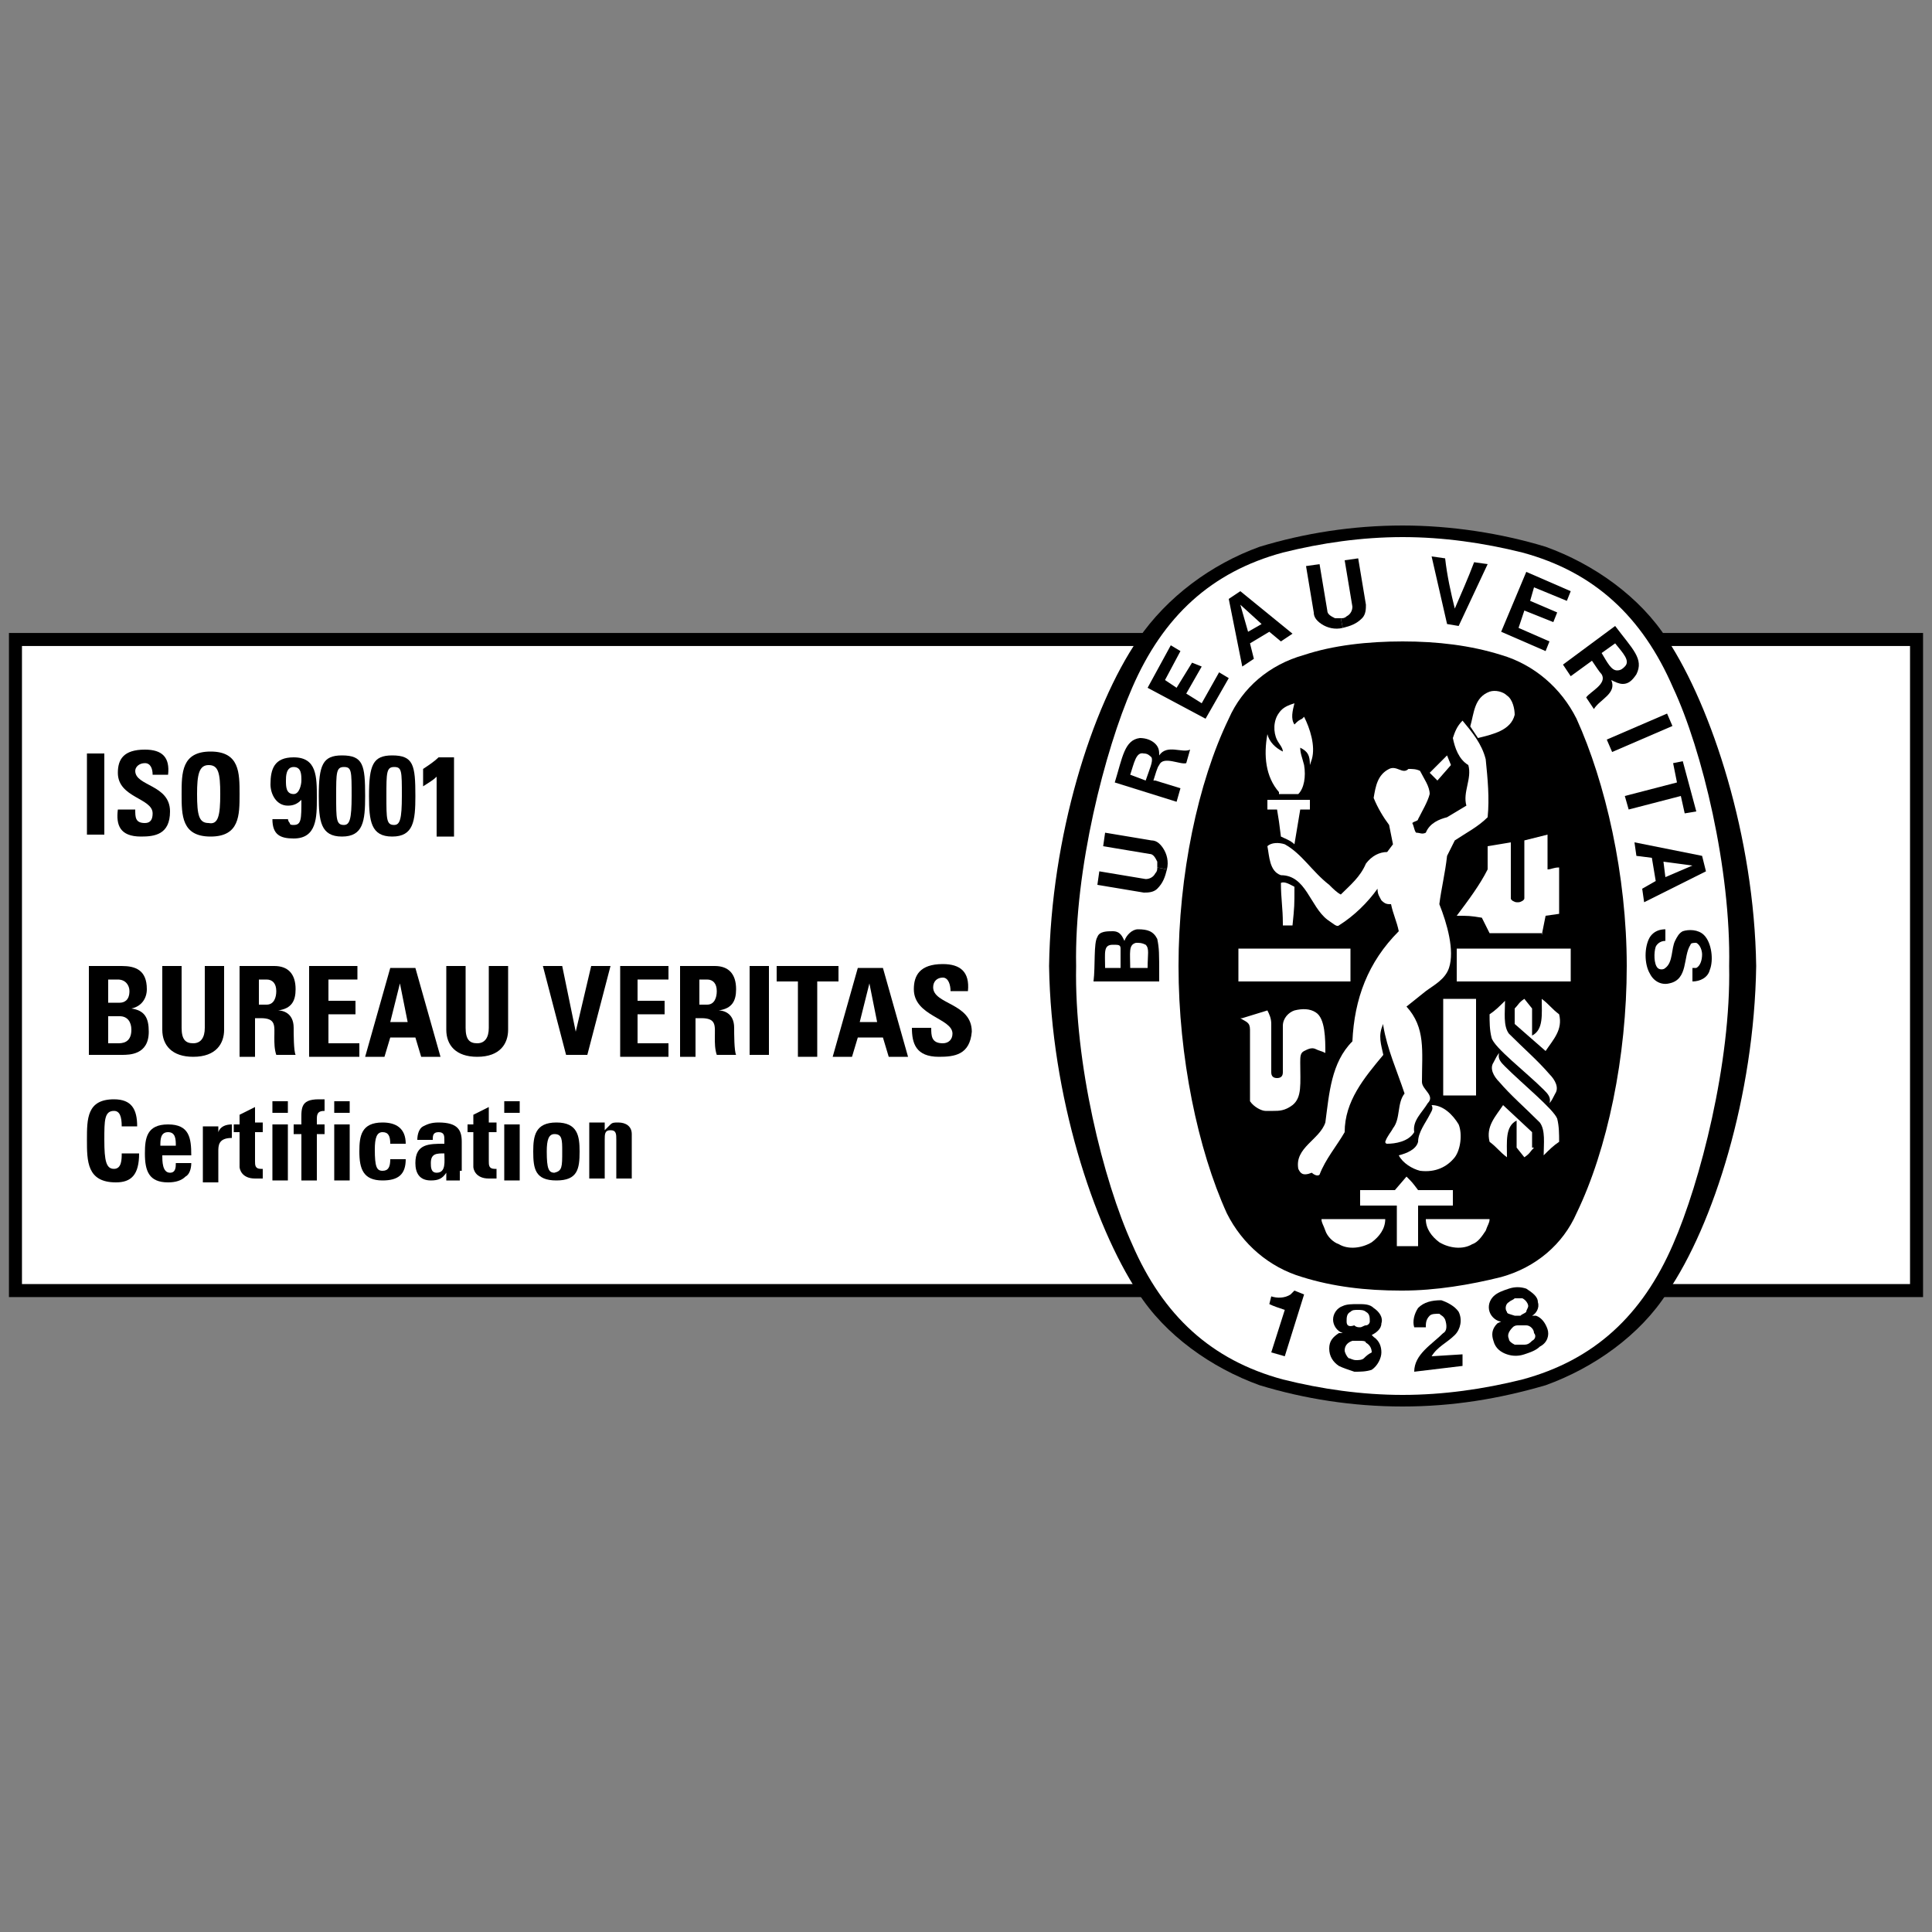 <?xml version="1.0" encoding="UTF-8"?>
<!-- Generator: Adobe Illustrator 26.3.1, SVG Export Plug-In . SVG Version: 6.00 Build 0)  -->
<svg xmlns="http://www.w3.org/2000/svg" xmlns:xlink="http://www.w3.org/1999/xlink" version="1.1" x="0px" y="0px" viewBox="0 0 100 100" style="enable-background:new 0 0 100 100;" xml:space="preserve">
<rect x="0" y="0" width="100" height="100" fill="#808080" stroke="none"/>
<style type="text/css">
	.st0{fill:#FFFFFF;stroke:#000000;stroke-width:0.674;}
	.st1{fill:#FFFFFF;}
</style>
<g>
	<g>
		<rect x="0.8" y="33.1" class="st0" width="98.4" height="33.7"></rect>
		<g>
			<path d="M4.5,43.2V39h0.9v4.2H4.5z"></path>
			<path d="M7.3,43.3c-1.1,0-1.3-0.6-1.2-1.4h0.9c0,0.4,0,0.7,0.5,0.7c0.3,0,0.4-0.2,0.4-0.5c0-0.8-1.8-0.8-1.8-2.1     c0-0.7,0.3-1.2,1.4-1.2c0.9,0,1.3,0.4,1.2,1.3H7.9c0-0.3-0.1-0.6-0.4-0.6c-0.3,0-0.5,0.2-0.5,0.4c0,0.8,1.8,0.7,1.8,2.1     C8.8,43.2,8,43.3,7.3,43.3z"></path>
			<path d="M9.4,41.1c0-1.1,0-2.2,1.5-2.2c1.5,0,1.5,1.1,1.5,2.2c0,1.1,0,2.2-1.5,2.2C9.4,43.3,9.4,42.2,9.4,41.1z M11.4,41.1     c0-1.1-0.1-1.5-0.6-1.5c-0.5,0-0.6,0.5-0.6,1.5c0,1.1,0.1,1.5,0.6,1.5C11.3,42.7,11.4,42.2,11.4,41.1z"></path>
			<path d="M14.9,42.3c0,0.1,0,0.2,0.1,0.3c0,0.1,0.1,0.1,0.2,0.1c0.4,0,0.4-0.3,0.4-1.3c-0.2,0.2-0.4,0.3-0.7,0.3     c-0.6,0-0.9-0.6-0.9-1.1c0-0.8,0.2-1.4,1.2-1.4c1.2,0,1.2,1,1.2,2.1c0,1,0,2.1-1.2,2.1c-0.7,0-1.1-0.2-1.1-1H14.9z M15.2,41.1     c0.3,0,0.4-0.5,0.4-0.7c0-0.3,0-0.7-0.4-0.7c-0.4,0-0.4,0.5-0.4,0.7C14.8,40.7,14.8,41.1,15.2,41.1z"></path>
			<path d="M18.9,41.2c0,1.3-0.1,2.1-1.2,2.1c-1.1,0-1.2-0.8-1.2-2.1c0-1.6,0.2-2.1,1.2-2.1C18.8,39.1,18.9,39.6,18.9,41.2z      M17.4,41.2c0,1.2,0,1.5,0.4,1.5c0.3,0,0.4-0.3,0.4-1.5c0-1.3,0-1.5-0.4-1.5C17.4,39.7,17.4,40,17.4,41.2z"></path>
			<path d="M21.5,41.2c0,1.3-0.1,2.1-1.2,2.1c-1.1,0-1.2-0.8-1.2-2.1c0-1.6,0.2-2.1,1.2-2.1C21.4,39.1,21.5,39.6,21.5,41.2z      M20,41.2c0,1.2,0,1.5,0.4,1.5c0.3,0,0.4-0.3,0.4-1.5c0-1.3,0-1.5-0.4-1.5C20,39.7,20,40,20,41.2z"></path>
			<path d="M21.9,39.8c0.3-0.2,0.6-0.4,0.8-0.6h0.8v4.1h-0.9v-3.1c-0.2,0.2-0.4,0.3-0.7,0.5V39.8z"></path>
			<path d="M4.6,54.7V50h1.7c0.7,0,1.3,0.2,1.3,1.2c0,0.5-0.3,0.9-0.8,1v0c0.7,0.1,0.9,0.5,0.9,1.2c0,1.2-1,1.2-1.4,1.2H4.6z      M5.6,51.9h0.6c0.2,0,0.5-0.1,0.5-0.6c0-0.3-0.2-0.6-0.6-0.6H5.6V51.9z M5.6,54h0.5c0.2,0,0.7,0,0.7-0.7c0-0.4-0.2-0.7-0.6-0.7     H5.6V54z"></path>
			<path d="M11.6,50v3.3c0,0.7-0.4,1.4-1.6,1.4c-1.1,0-1.6-0.6-1.6-1.4V50h1v3.2c0,0.6,0.2,0.8,0.6,0.8c0.4,0,0.6-0.3,0.6-0.8V50     H11.6z"></path>
			<path d="M13.4,54.7h-1V50h1.8c0.7,0,1.1,0.4,1.1,1.2c0,0.6-0.2,1-0.9,1.1v0c0.2,0,0.8,0.1,0.8,0.9c0,0.3,0,1.2,0.1,1.4h-1     c-0.1-0.3-0.1-0.6-0.1-0.9c0-0.6,0.1-1-0.7-1h-0.3V54.7z M13.4,52h0.4c0.4,0,0.5-0.4,0.5-0.7c0-0.4-0.2-0.6-0.5-0.6h-0.4V52z"></path>
			<path d="M16,54.7V50h2.5v0.7H17v1.1h1.4v0.7H17V54h1.6v0.7H16z"></path>
			<path d="M18.9,54.7l1.3-4.6h1.3l1.3,4.6h-1l-0.3-1h-1.3l-0.3,1H18.9z M20.7,50.9L20.7,50.9l-0.5,2h0.9L20.7,50.9z"></path>
			<path d="M26.3,50v3.3c0,0.7-0.4,1.4-1.6,1.4c-1.1,0-1.6-0.6-1.6-1.4V50h1v3.2c0,0.6,0.2,0.8,0.6,0.8c0.4,0,0.6-0.3,0.6-0.8V50     H26.3z"></path>
			<path d="M28.1,50h1l0.7,3.4h0l0.8-3.4h1l-1.2,4.6h-1.1L28.1,50z"></path>
			<path d="M32.1,54.7V50h2.5v0.7H33v1.1h1.4v0.7H33V54h1.6v0.7H32.1z"></path>
			<path d="M36.2,54.7h-1V50H37c0.7,0,1.1,0.4,1.1,1.2c0,0.6-0.2,1-0.9,1.1v0c0.2,0,0.8,0.1,0.8,0.9c0,0.3,0,1.2,0.1,1.4h-1     c-0.1-0.3-0.1-0.6-0.1-0.9c0-0.6,0.1-1-0.7-1h-0.3V54.7z M36.2,52h0.4c0.4,0,0.5-0.4,0.5-0.7c0-0.4-0.2-0.6-0.5-0.6h-0.4V52z"></path>
			<path d="M38.8,54.7V50h1v4.6H38.8z"></path>
			<path d="M43.4,50v0.8h-1.1v3.9h-1v-3.9h-1.1V50H43.4z"></path>
			<path d="M43.1,54.7l1.3-4.6h1.3l1.3,4.6h-1l-0.3-1h-1.3l-0.3,1H43.1z M45,50.9L45,50.9l-0.5,2h0.9L45,50.9z"></path>
			<path d="M48.6,54.7c-1.2,0-1.4-0.7-1.4-1.5h1c0,0.4,0,0.8,0.6,0.8c0.3,0,0.5-0.2,0.5-0.5c0-0.8-2-0.9-2-2.3     c0-0.7,0.3-1.3,1.5-1.3c0.9,0,1.4,0.4,1.3,1.4h-0.9c0-0.3-0.1-0.7-0.4-0.7c-0.3,0-0.5,0.2-0.5,0.5c0,0.9,2,0.8,2,2.3     C50.2,54.6,49.4,54.7,48.6,54.7z"></path>
			<path d="M4.5,59c0-1.1,0-2.1,1.4-2.1c0.9,0,1.2,0.5,1.2,1.4H6.3c0-0.5-0.1-0.8-0.4-0.8c-0.5,0-0.5,0.5-0.5,1.5     c0,1.1,0.1,1.5,0.5,1.5c0.4,0,0.4-0.5,0.4-0.8h0.9c0,1.1-0.4,1.5-1.2,1.5C4.5,61.2,4.5,60.1,4.5,59z"></path>
			<path d="M8.4,59.8c0,0.3,0,0.9,0.4,0.9c0.3,0,0.3-0.3,0.3-0.5h0.8c0,0.3-0.1,0.6-0.3,0.7c-0.2,0.2-0.5,0.3-0.9,0.3     c-1,0-1.2-0.6-1.2-1.5c0-0.8,0.1-1.5,1.2-1.5c1.1,0,1.2,0.7,1.2,1.6H8.4z M9.1,59.3c0-0.3,0-0.7-0.4-0.7c-0.4,0-0.4,0.4-0.4,0.7     H9.1z"></path>
			<path d="M11.3,58.2v0.4h0c0.1-0.3,0.4-0.4,0.7-0.4v0.7c-0.7,0-0.7,0.4-0.7,0.7v1.6h-0.8v-2.9H11.3z"></path>
			<path d="M12.1,58.2h0.3v-0.5l0.8-0.4v0.8h0.4v0.5h-0.4v1.5c0,0.2,0,0.4,0.3,0.4c0.1,0,0.1,0,0.1,0v0.5c-0.1,0-0.2,0-0.4,0     c-0.7,0-0.8-0.5-0.8-0.6v-1.8h-0.3V58.2z"></path>
			<path d="M14.9,57v0.6h-0.8V57H14.9z M14.9,61.1h-0.8v-2.9h0.8V61.1z"></path>
			<path d="M16.8,57.5c-0.3,0-0.4,0.1-0.4,0.4v0.3h0.4v0.5h-0.4v2.4h-0.8v-2.4h-0.4v-0.5h0.4c0-0.8-0.1-1.3,0.9-1.3     c0.1,0,0.2,0,0.3,0V57.5z"></path>
			<path d="M18.1,57v0.6h-0.8V57H18.1z M18.1,61.1h-0.8v-2.9h0.8V61.1z"></path>
			<path d="M20.2,59.2c0-0.4-0.1-0.6-0.4-0.6c-0.3,0-0.4,0.3-0.4,0.9c0,0.9,0.1,1.1,0.4,1.1c0.3,0,0.4-0.2,0.4-0.6h0.8     c0,0.8-0.4,1.1-1.2,1.1c-1,0-1.2-0.6-1.2-1.5c0-0.8,0.1-1.5,1.2-1.5c0.7,0,1.2,0.3,1.2,1.1H20.2z"></path>
			<path d="M23.8,60.6c0,0.2,0,0.4,0,0.5h-0.7l0-0.4h0c-0.2,0.3-0.4,0.4-0.8,0.4c-0.6,0-0.8-0.4-0.8-0.9c0-1,0.7-1,1.5-1V59     c0-0.2,0-0.4-0.3-0.4c-0.3,0-0.3,0.2-0.3,0.4h-0.8c0-0.3,0.1-0.6,0.3-0.7c0.2-0.1,0.4-0.2,0.8-0.2c1,0,1.2,0.4,1.2,1V60.6z      M22.3,60.2c0,0.2,0,0.5,0.3,0.5c0.5,0,0.4-0.6,0.4-1C22.6,59.7,22.3,59.7,22.3,60.2z"></path>
			<path d="M24.2,58.2h0.3v-0.5l0.8-0.4v0.8h0.4v0.5h-0.4v1.5c0,0.2,0,0.4,0.3,0.4c0.1,0,0.1,0,0.1,0v0.5c-0.1,0-0.2,0-0.4,0     c-0.7,0-0.8-0.5-0.8-0.6v-1.8h-0.3V58.2z"></path>
			<path d="M26.9,57v0.6h-0.8V57H26.9z M26.9,61.1h-0.8v-2.9h0.8V61.1z"></path>
			<path d="M27.6,59.6c0-0.8,0.1-1.5,1.2-1.5c1.1,0,1.2,0.7,1.2,1.5c0,0.9-0.1,1.5-1.2,1.5C27.7,61.1,27.6,60.5,27.6,59.6z      M29.1,59.6c0-0.6,0-0.9-0.4-0.9c-0.3,0-0.4,0.3-0.4,0.9c0,0.9,0.1,1.1,0.4,1.1C29.1,60.6,29.1,60.4,29.1,59.6z"></path>
			<path d="M31.3,58.5L31.3,58.5c0.1-0.1,0.2-0.2,0.3-0.3c0.1-0.1,0.2-0.1,0.4-0.1c0.4,0,0.7,0.2,0.7,0.6v2.3h-0.8v-2     c0-0.3,0-0.5-0.3-0.5s-0.3,0.2-0.3,0.5v2h-0.8v-2.9h0.8V58.5z"></path>
		</g>
		<g>
			<path d="M72.6,72.8L72.6,72.8c2.6,0,5-0.4,7.4-1.1l0,0c2.5-0.9,4.9-2.6,6.3-4.8l0,0c2.4-3.5,4.5-10.2,4.6-16.9v0     c-0.1-6.7-2.3-13.4-4.6-16.9l0,0c-1.4-2.2-3.8-3.9-6.3-4.8l0,0c-2.3-0.7-4.9-1.1-7.4-1.1l0,0c-2.6,0-5.1,0.4-7.4,1.1l0,0     c-2.5,0.9-4.8,2.6-6.3,4.8l0,0c-2.4,3.5-4.5,10.2-4.6,16.9v0c0.1,6.7,2.3,13.4,4.6,16.9l0,0c1.4,2.2,3.8,3.9,6.3,4.8l0,0     C67.5,72.4,70,72.8,72.6,72.8L72.6,72.8z"></path>
			<path class="st1" d="M89.5,50c0.1,5-1.5,11.2-2.9,14.4c-1.6,3.7-4.1,6-7.8,7c-2,0.5-4.1,0.8-6.2,0.8l0,0c-2.1,0-4.2-0.3-6.2-0.8     c-3.7-1-6.2-3.3-7.8-7c-1.5-3.3-3-9.4-2.9-14.4l0,0c-0.1-5,1.5-11.2,2.9-14.4c1.6-3.7,4.1-6,7.8-7c2-0.5,4.1-0.8,6.2-0.8l0,0     c2.1,0,4.2,0.3,6.2,0.8c3.7,1,6.2,3.3,7.8,7C88.1,38.8,89.6,45,89.5,50L89.5,50z"></path>
			<path d="M72.6,33.2c1.8,0,3.5,0.2,5.1,0.7l0,0c1.7,0.5,3.1,1.7,3.9,3.3c1.5,3.3,2.6,8.1,2.6,12.8l0,0c0,4.7-1,9.5-2.6,12.8     c-0.7,1.6-2.1,2.8-3.9,3.3l0,0c-1.6,0.4-3.4,0.7-5.1,0.7h-0.1c-1.8,0-3.5-0.2-5.1-0.7l0,0c-1.7-0.5-3.1-1.7-3.9-3.3     C62,59.5,61,54.7,61,50l0,0c0-4.7,1-9.5,2.6-12.8c0.7-1.6,2.1-2.8,3.9-3.3l0,0C69,33.4,70.8,33.2,72.6,33.2L72.6,33.2z"></path>
			<path class="st1" d="M75.1,39.6c-0.2-0.4,0,0-0.3-0.5"></path>
			<rect x="64.1" y="49.1" class="st1" width="5.8" height="1.7"></rect>
			<g>
				<path class="st1" d="M68.6,63.7c-0.1-0.3-0.2-0.4-0.2-0.6c1.2,0,2,0,3.3,0c0,0.5-0.3,0.9-0.7,1.2c-0.5,0.3-1.2,0.4-1.7,0.1      C69,64.3,68.7,64,68.6,63.7z"></path>
				<path class="st1" d="M72.2,62.4l-1.8,0v-0.8l1.8,0l0.6-0.7c0.3,0.3,0.3,0.3,0.6,0.7h1.8v0.8l-1.8,0c0,0.9,0,1,0,2.1      c-0.4,0-0.8,0-1.1,0V62.4z"></path>
				<path class="st1" d="M72.4,59.8c0.4-0.1,0.9-0.3,1-0.7c0-0.5,0.4-1,0.6-1.4c0.1-0.2,0.2-0.3,0.1-0.5c0.6,0,1.1,0.5,1.4,1      c0.2,0.5,0.1,1.3-0.2,1.7c-0.4,0.5-1,0.8-1.8,0.7C73.1,60.5,72.6,60.2,72.4,59.8z"></path>
				<path class="st1" d="M68.1,52.4c-0.3-0.2-0.7-0.2-1.1-0.1c-0.3,0.1-0.6,0.4-0.6,0.8c0,1,0,1.3,0,2.4c0,0.2-0.1,0.3-0.3,0.3      c-0.2,0-0.3-0.1-0.3-0.3v-2.5c0-0.3-0.1-0.5-0.2-0.7l-1.3,0.4l-0.1,0c0.3,0.2,0.5,0.2,0.5,0.6l0,3.2l0,0.2l0,0.1l0,0.1l0,0.1      c0.2,0.3,0.6,0.5,0.8,0.5c0.1,0,0.3,0,0.4,0c0.3,0,0.6,0,1-0.3c0.5-0.4,0.4-1.1,0.4-2.2c0-0.3,0-0.5,0.2-0.6      c0.2-0.1,0.4-0.2,0.6-0.1c0.2,0.1,0.3,0.1,0.5,0.2C68.6,53.8,68.6,52.7,68.1,52.4z"></path>
				<path class="st1" d="M79.9,56.4c-0.9-0.9-2.6-2.2-2.7-2.7c-0.1-0.4-0.1-0.8-0.1-1.2c0.3-0.2,0.5-0.4,0.8-0.7      c0,0.6-0.1,1.3,0.2,1.7c0.8,0.8,1.5,1.4,2.1,2.1c0.3,0.3,0.5,0.7,0.3,1c-0.1,0.2-0.2,0.4-0.3,0.5C80.3,56.8,80.1,56.6,79.9,56.4      z"></path>
				<path class="st1" d="M74.7,51.7c0.7,0,0.9,0,1.7,0v5h-1.7L74.7,51.7z"></path>
				<path class="st1" d="M78.4,52.2c0.2-0.2,0.2-0.3,0.5-0.5l0.4,0.5v1.4l0,0c0.6-0.3,0.5-1.1,0.5-1.9c0.4,0.3,0.5,0.5,0.9,0.8      c0.2,0.8-0.3,1.3-0.7,1.9L78.4,53V52.2z"></path>
				<path class="st1" d="M79.8,48.4l0.2-1l0.7-0.1l0-2.4c-0.3,0-0.4,0.1-0.6,0.1v-1.8c-0.4,0.1-0.8,0.2-1.2,0.3v3l0,0      c0,0.1-0.2,0.2-0.3,0.2h-0.1c-0.1,0-0.3-0.1-0.3-0.2c0-1.1,0-1.8,0-2.9l-1.2,0.2V45c-0.4,0.8-1,1.6-1.6,2.4c0.6,0,0.7,0,1.3,0.1      l0.4,0.8H79.8z"></path>
				<path class="st1" d="M66.4,47.8c0-0.8-0.1-1.3-0.1-2.1c0.2-0.1,0.5,0.1,0.7,0.2c0,1,0,1-0.1,2h-0.5L66.4,47.8z"></path>
				<path class="st1" d="M66.3,43.3c-0.1-0.8-0.1-0.8-0.2-1.4c-0.2,0-0.3,0-0.5,0v-0.5c0.8,0,1.3,0,2.2,0l0,0.5c-0.2,0-0.3,0-0.5,0      L67,43.7C66.8,43.5,66.5,43.4,66.3,43.3z"></path>
				<path class="st1" d="M66.2,41c-0.7-0.8-0.8-1.9-0.6-3l0,0c0.1,0.4,0.4,0.7,0.8,0.9c0-0.2-0.2-0.4-0.3-0.6      c-0.2-0.4-0.2-1,0.1-1.4c0.2-0.3,0.5-0.4,0.8-0.5c-0.1,0.4-0.2,0.8,0,1.1c0.2-0.2,0.2-0.2,0.4-0.3c0.1-0.1,0.1-0.1,0.1-0.1      c0.3,0.6,0.6,1.5,0.4,2.2l-0.1,0.3c0-0.5-0.1-0.7-0.5-0.9c0,0.3,0.1,0.5,0.2,0.9c0.1,0.6,0,1.2-0.3,1.5H66.2z"></path>
				<g>
					<path class="st1" d="M75.1,39.6l-0.7,0.8c-0.2-0.2-0.2-0.2-0.4-0.4c0.4-0.4,0.4-0.4,0.9-0.9"></path>
				</g>
				<path class="st1" d="M76.1,37.6c0.2-0.7,0.2-1.5,1-1.8c0.3-0.1,0.7,0,0.9,0.2c0.3,0.2,0.4,0.7,0.4,1c-0.2,0.8-1.1,1-1.9,1.2      L76.1,37.6z"></path>
				<polygon class="st1" points="81.3,49.1 81.3,50.8 75.4,50.8 75.4,49.1     "></polygon>
				<path class="st1" d="M67.2,60.5c-0.2-1.1,1.1-1.5,1.4-2.4c0.2-1.5,0.3-3.1,1.4-4.2c0.1-2.2,0.8-4.1,2.4-5.7      c-0.1-0.5-0.3-0.9-0.4-1.4c-0.2,0-0.3,0-0.5-0.2c-0.1-0.2-0.2-0.3-0.2-0.6c-0.5,0.7-1.2,1.4-2,1.9c-0.1,0.1-0.3-0.1-0.6-0.3      c-0.9-0.7-1.1-2.3-2.4-2.3c-0.6-0.2-0.6-1-0.7-1.5c0.2-0.2,0.6-0.2,0.9-0.1c0.9,0.5,1.4,1.4,2.3,2.1c0.2,0.2,0.4,0.4,0.6,0.5      c0.5-0.5,1-0.9,1.3-1.6c0.3-0.4,0.7-0.6,1.1-0.6l0.3-0.4l-0.2-1c-0.3-0.4-0.6-0.9-0.8-1.4c0.1-0.6,0.2-1.2,0.8-1.5      c0.4-0.2,0.7,0.3,1,0c0.2,0,0.4,0,0.6,0.1c0.2,0.4,0.5,0.8,0.5,1.2c-0.1,0.4-0.4,0.9-0.6,1.3c0,0.1-0.2,0.1-0.3,0.2      c0.1,0.2,0.1,0.4,0.2,0.5c0.2,0,0.3,0.1,0.5,0c0.2-0.5,0.7-0.7,1.1-0.8l1-0.6c-0.2-0.7,0.3-1.4,0.1-2.1      c-0.5-0.3-0.7-0.9-0.8-1.4c0.1-0.3,0.2-0.6,0.5-0.9l0,0c0.5,0.6,1,1.2,1.2,2c0.1,1,0.2,2,0.1,3c-0.5,0.5-1.1,0.8-1.7,1.2      l-0.4,0.8c-0.1,0.9-0.3,1.7-0.4,2.5c0.4,1,0.8,2.4,0.5,3.3c-0.2,0.6-0.8,0.9-1.2,1.2l-1,0.8c1,1.1,0.8,2.3,0.8,3.9      c0,0.4,0.7,0.7,0.3,1.1c-0.3,0.5-0.8,0.9-0.7,1.5c-0.3,0.5-1,0.6-1.4,0.6c-0.1,0-0.1-0.1-0.1-0.1c0.1-0.3,0.3-0.5,0.4-0.7      c0.4-0.5,0.2-1.3,0.6-1.8c-0.4-1.2-0.9-2.3-1.1-3.5l0-0.1c-0.3,0.6-0.1,1.1,0,1.6c-1,1.2-2,2.4-2,4c-0.4,0.7-1,1.4-1.3,2.2      c-0.1,0.1-0.3,0-0.4-0.1C67.4,60.9,67.3,60.7,67.2,60.5z"></path>
				<path class="st1" d="M77.9,55.2c0.9,0.9,2.5,2.2,2.7,2.7c0.1,0.4,0.1,0.8,0.1,1.2c-0.3,0.2-0.5,0.4-0.8,0.7      c0-0.6,0.1-1.3-0.2-1.7c-0.8-0.8-1.5-1.4-2.1-2.1c-0.3-0.3-0.5-0.7-0.3-1c0.1-0.2,0.2-0.4,0.3-0.5C77.5,54.8,77.7,55,77.9,55.2z      "></path>
				<path class="st1" d="M79.4,59.4c-0.2,0.2-0.2,0.3-0.5,0.5l-0.4-0.5v-1.4l0,0c-0.6,0.3-0.5,1.1-0.5,1.9c-0.4-0.3-0.5-0.5-0.9-0.8      c-0.2-0.8,0.3-1.3,0.7-1.9l1.5,1.4V59.4z"></path>
				<path class="st1" d="M76.9,63.7c0.1-0.3,0.2-0.4,0.2-0.6c-1.2,0-2,0-3.3,0c0,0.5,0.3,0.9,0.7,1.2c0.5,0.3,1.2,0.4,1.7,0.1      C76.5,64.3,76.7,64,76.9,63.7z"></path>
			</g>
			<g>
				<g>
					<path d="M73.2,71c0-0.9,0.9-1.4,1.5-2c0.2-0.1,0.2-0.4,0.1-0.7c-0.1-0.2-0.2-0.2-0.3-0.3c-0.2,0-0.4,0-0.5,0.1       c-0.2,0.2-0.2,0.4-0.2,0.6l-0.6,0c-0.1-0.3,0-0.7,0.2-1c0.3-0.3,0.7-0.4,1.2-0.4c0.3,0.1,0.7,0.3,0.9,0.6       c0.2,0.4,0.1,0.9-0.2,1.2c-0.4,0.4-0.9,0.6-1.2,1.1l1.6-0.1c0,0.2,0,0.4,0,0.6L73.2,71z"></path>
					<path d="M67.5,67L67.5,67l-1,3.2L65.8,70l0.7-2.2l0,0c-0.3-0.1-0.6-0.2-0.8-0.3l0.1-0.4c0.3,0.1,0.7,0.1,1-0.1       c0.1-0.1,0.1-0.1,0.2-0.2L67.5,67z"></path>
					<g>
						<path d="M80.1,68.8c-0.1-0.3-0.3-0.6-0.6-0.7l-0.2,0c0.2-0.1,0.4-0.4,0.3-0.7c0-0.3-0.3-0.5-0.6-0.7c-0.3-0.1-0.6-0.1-0.9,0        c-0.3,0.1-0.6,0.2-0.8,0.4c-0.2,0.2-0.3,0.5-0.2,0.8c0.1,0.3,0.4,0.5,0.6,0.5l-0.2,0.1c-0.3,0.3-0.3,0.6-0.2,0.9        c0.1,0.4,0.4,0.6,0.7,0.7c0.3,0.1,0.6,0.1,0.9,0c0.3-0.1,0.6-0.2,0.8-0.4C80.1,69.5,80.2,69.1,80.1,68.8z M78,67.9        c-0.1-0.1-0.1-0.4,0.1-0.5c0.1-0.1,0.2-0.1,0.3-0.2c0.1,0,0.3,0,0.4,0c0.2,0.1,0.3,0.3,0.3,0.4c0,0.1-0.1,0.2-0.1,0.3        c-0.1,0.1-0.2,0.1-0.3,0.2c-0.1,0-0.2,0-0.3,0C78.1,68,78,68,78,67.9z M79.3,69.4c-0.1,0.1-0.2,0.2-0.4,0.2        c-0.2,0-0.3,0-0.5,0c-0.2-0.1-0.3-0.2-0.3-0.3c-0.1-0.2,0-0.4,0.2-0.6c0.1-0.1,0.2-0.1,0.3-0.1l0,0c0.1,0,0.3,0,0.4,0        c0.2,0,0.4,0.2,0.4,0.4C79.5,69.1,79.5,69.3,79.3,69.4z"></path>
					</g>
					<g>
						<path d="M71.5,70c0-0.3-0.1-0.6-0.4-0.8L71,69.1c0.2-0.1,0.5-0.3,0.5-0.6c0.1-0.3-0.1-0.6-0.4-0.8c-0.2-0.2-0.5-0.2-0.8-0.2        c-0.3,0-0.6,0-0.8,0.1C69.2,67.7,69,68,69,68.3c0,0.3,0.2,0.6,0.5,0.7L69.3,69c-0.3,0.2-0.5,0.4-0.5,0.8        c0,0.4,0.2,0.7,0.5,0.9c0.2,0.1,0.5,0.2,0.8,0.3c0.3,0,0.6,0,0.9-0.1C71.3,70.7,71.5,70.3,71.5,70z M69.7,68.4        c0-0.2,0-0.4,0.2-0.5c0.1-0.1,0.2-0.1,0.4-0.1c0.1,0,0.3,0,0.4,0.1c0.2,0.1,0.2,0.3,0.2,0.5c0,0.1-0.1,0.2-0.2,0.2        c-0.1,0-0.2,0.1-0.3,0.1c-0.1,0-0.2,0-0.3-0.1C69.8,68.7,69.7,68.6,69.7,68.4z M70.6,70.3c-0.1,0.1-0.3,0.1-0.4,0.1        c-0.2,0-0.3-0.1-0.4-0.1c-0.1-0.1-0.2-0.3-0.2-0.4c0-0.2,0.1-0.4,0.4-0.5c0.1,0,0.2,0,0.4,0l0,0c0.1,0,0.3,0,0.3,0.1        c0.2,0.1,0.3,0.3,0.3,0.5C70.8,70.1,70.7,70.2,70.6,70.3z"></path>
					</g>
				</g>
				<g>
					<rect x="83.2" y="37.6" transform="matrix(0.918 -0.396 0.396 0.918 -8.101 36.711)" width="3.4" height="0.7"></rect>
					<path d="M74.9,32.3l-0.8-3.5l0.7,0.1c0.1,0.9,0.3,1.8,0.5,2.6c0.3-0.7,0.7-1.6,1-2.4l0.7,0.1l-1.5,3.2L74.9,32.3z"></path>
					<polygon points="61.7,34.3 60.9,35.6 60.3,35.2 61.1,33.7 60.6,33.4 59.4,35.6 62.4,37.2 63.6,35.1 63.1,34.8 62.2,36.4        61.4,35.9 62.2,34.5      "></polygon>
					<path d="M59.9,48.6c-0.2-0.4-0.5-0.5-1-0.5c-0.3,0-0.6,0.3-0.7,0.6c-0.1-0.2-0.2-0.5-0.6-0.5c-0.3,0-0.7,0-0.8,0.3       c-0.2,0.3-0.1,1.5-0.2,2.3l3.4,0l0-0.2C60,49.3,60,49.1,59.9,48.6z M58,50.1l-0.8,0c0-0.8-0.1-1.2,0.4-1.2c0.3,0,0.4,0,0.4,0.2       C58,49.3,58,49.5,58,50.1z M59.4,50.1l-0.9,0h0c0-0.8-0.1-1.2,0.3-1.3c0.2,0,0.3,0,0.5,0.1C59.5,49.1,59.4,49.4,59.4,50.1z"></path>
					<polygon points="86.6,39.5 87.1,39.4 87.8,42 87.2,42.1 87,41.2 84.3,41.9 84.1,41.2 86.8,40.5      "></polygon>
					<g>
						<path d="M69.5,32.5c-0.4,0.1-0.8,0-1.1-0.2c-0.3-0.2-0.4-0.4-0.4-0.6l-0.4-2.4l0.7-0.1l0.4,2.4c0,0.2,0.2,0.3,0.4,0.4        c0.1,0,0.2,0,0.3,0"></path>
						<path d="M69.5,32.5c0.4-0.1,0.7-0.2,1-0.5c0.2-0.2,0.2-0.5,0.2-0.7l-0.4-2.4L69.6,29l0.4,2.4c0,0.2-0.1,0.4-0.3,0.5        c-0.1,0.1-0.2,0.1-0.3,0.1"></path>
					</g>
					<g>
						<path d="M88.1,44.3l-3.5-0.7l0.1,0.7l0.8,0.1l0.2,1.2L85,46l0.1,0.7l3.2-1.6L88.1,44.3z M86.2,45.4l-0.1-0.8l1.5,0.2l0,0l0,0        l0,0l0,0L86.2,45.4z"></path>
					</g>
					<path d="M87.6,50.1L87.6,50.1l0.1,0l0.1,0c0.2-0.1,0.3-0.4,0.3-0.7c0-0.2-0.1-0.5-0.3-0.6c-0.1,0-0.3,0-0.3,0.1       c-0.4,0.6-0.1,1.8-1.1,2c-0.4,0.1-0.8-0.1-1-0.5c-0.3-0.5-0.3-1.4,0-1.9c0.2-0.3,0.5-0.4,0.8-0.4l0,0.6c-0.2,0-0.4,0.1-0.5,0.3       c-0.1,0.3-0.1,0.9,0.1,1.1c0.1,0.1,0.3,0.1,0.4,0c0.4-0.3,0.3-1,0.5-1.4c0.1-0.2,0.2-0.4,0.4-0.5c0.3-0.1,0.8-0.1,1.1,0.2       c0.4,0.4,0.5,1.3,0.3,1.8c-0.1,0.4-0.5,0.6-0.9,0.6L87.6,50.1L87.6,50.1z"></path>
					<g>
						<path d="M60.4,45c-0.1,0.4-0.2,0.7-0.5,1c-0.2,0.2-0.5,0.2-0.7,0.2l-2.4-0.4l0.1-0.7l2.4,0.4c0.2,0,0.4-0.1,0.5-0.3        c0.1-0.1,0.1-0.2,0.1-0.3"></path>
						<path d="M60.4,45c0.1-0.4,0-0.8-0.2-1.1c-0.2-0.3-0.4-0.4-0.6-0.4l-2.4-0.4l-0.1,0.7l2.4,0.4c0.2,0,0.3,0.2,0.4,0.4        c0,0.1,0,0.2,0,0.3"></path>
					</g>
					<g>
						<path d="M64.2,30.6l-0.6,0.4l0.7,3.5l0.6-0.4l-0.2-0.8l1-0.6l0.6,0.5l0.6-0.4L64.2,30.6z M64.6,32.7l-0.4-1.4l0,0l0,0l0,0l0,0        l1.1,1L64.6,32.7z"></path>
					</g>
					<polygon points="80.6,31.7 79.2,31.1 79.4,30.4 81.1,31.1 81.3,30.6 79,29.6 77.7,32.7 80,33.7 80.2,33.2 78.6,32.5 78.9,31.6        80.4,32.2      "></polygon>
					<path d="M60,39.1c0-0.2,0-0.4-0.2-0.6c-0.2-0.2-0.5-0.3-0.8-0.3c-0.8,0.1-0.9,1-1.3,2.3l3.2,1l0.2-0.7l-1.3-0.4l-0.1,0       c0.1-0.3,0.2-0.7,0.3-0.8c0.2-0.5,1.1,0,1.4-0.1l0.2-0.7C61.2,39,60.4,38.5,60,39.1z M59.3,40.4l-0.8-0.3       c0.2-0.6,0.3-1.2,0.7-1.1c0.2,0,0.3,0.1,0.4,0.2C59.7,39.4,59.5,39.8,59.3,40.4z"></path>
					<path d="M83.6,32.4l-2.7,2l0.4,0.6l1.1-0.8l0,0c0.2,0.3,0.4,0.6,0.5,0.7c0.3,0.5-0.6,0.9-0.8,1.2l0.4,0.6       c0.3-0.5,1.2-0.8,0.9-1.5c0.2,0.1,0.4,0.2,0.6,0.2c0.3,0,0.5-0.2,0.7-0.5C85.1,34.1,84.5,33.6,83.6,32.4z M84.1,34.5       c-0.1,0.1-0.2,0.2-0.4,0.2c-0.3,0-0.5-0.4-0.8-0.9l0.7-0.5C84,33.8,84.4,34.2,84.1,34.5z"></path>
				</g>
			</g>
		</g>
	</g>
</g>
<g>
</g>
</svg>
